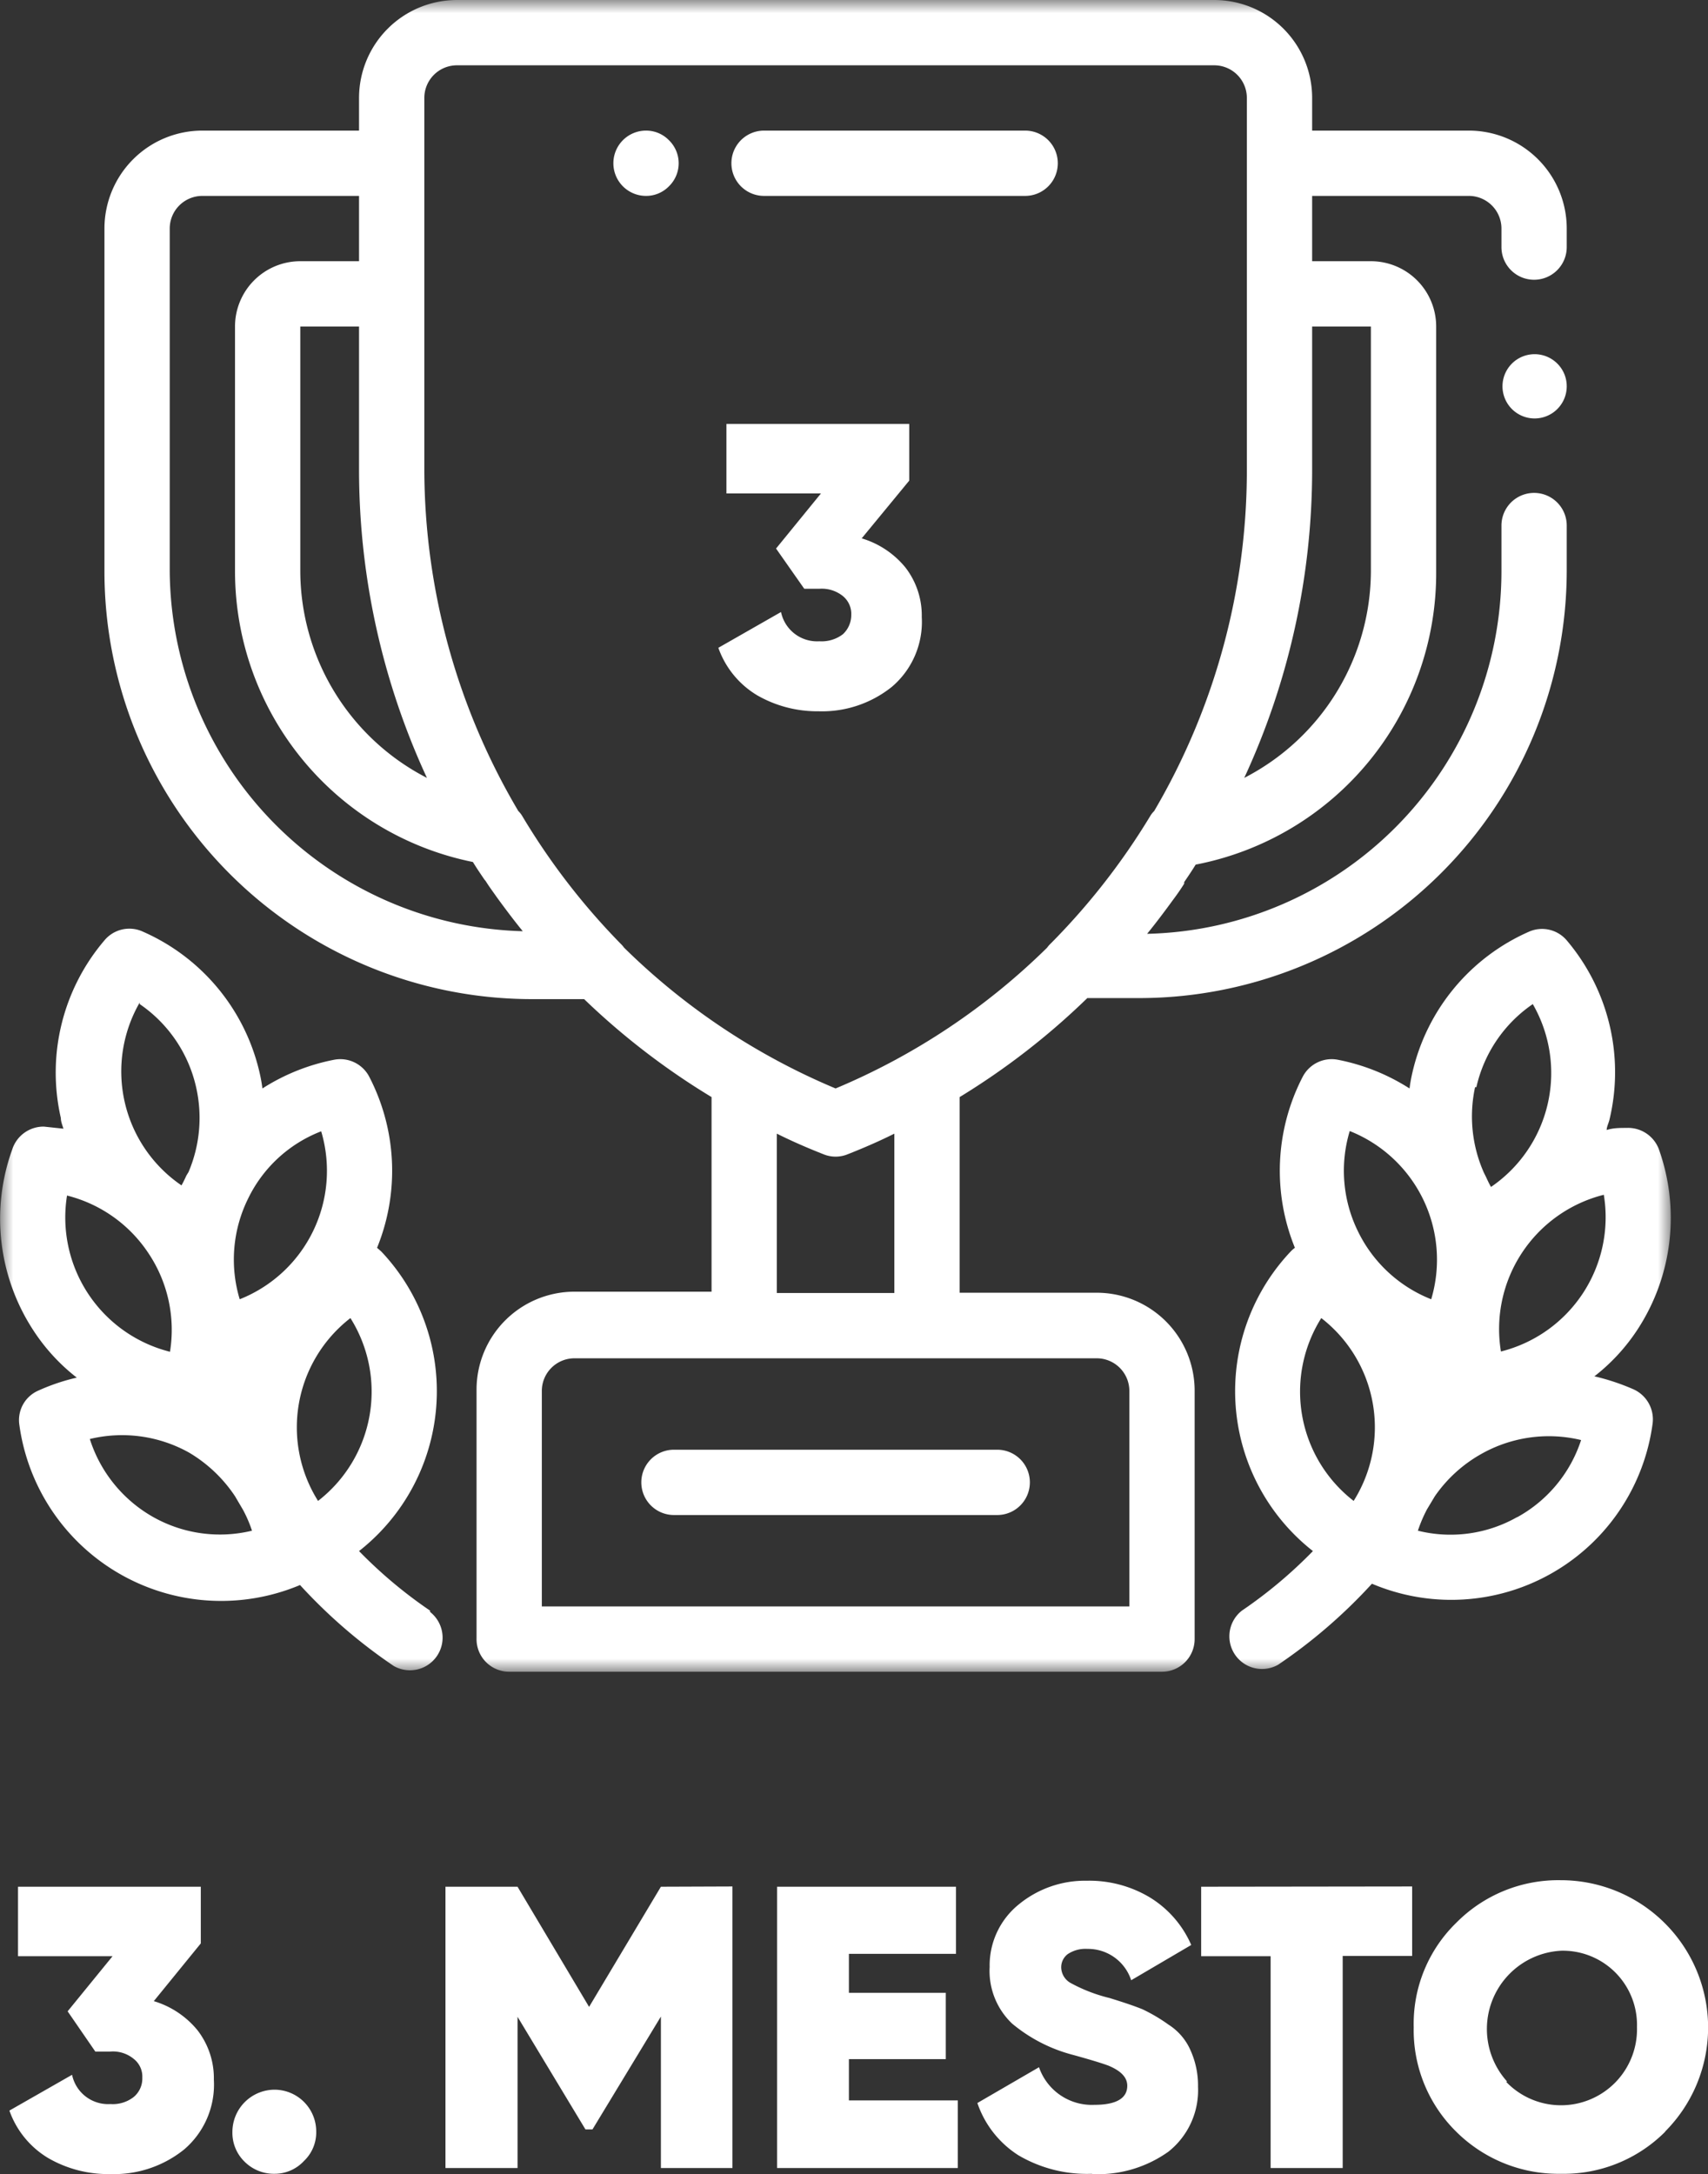 <svg xmlns="http://www.w3.org/2000/svg" xmlns:xlink="http://www.w3.org/1999/xlink" id="Layer_1" data-name="Layer 1" viewBox="0 0 65.41 83.23"><rect x="0" y="0" width="65.41" height="83.23" fill="#333333" stroke="none"/><defs><style>.cls-1{fill:#fff;}.cls-2{mask:url(#mask);}</style><mask id="mask" x="0" y="0" width="64" height="64" maskUnits="userSpaceOnUse"><g transform="translate(0)"><g id="mask0_26_139" data-name="mask0 26 139"><path class="cls-1" d="M64,0H0V64H64Z"></path></g></g></mask></defs><g class="cls-2"><path class="cls-1" d="M58.75,10.71A1.25,1.25,0,0,0,60,9.46V8.75A3.75,3.75,0,0,0,56.25,5h-6V3.75A3.75,3.75,0,0,0,46.5,0h-29a3.75,3.75,0,0,0-3.75,3.75V5h-6A3.75,3.75,0,0,0,4,8.75V21.88A16.38,16.38,0,0,0,20.37,38.25h2A27.69,27.69,0,0,0,27.25,42v7.45H22a3.75,3.75,0,0,0-3.75,3.75v9.51A1.25,1.25,0,0,0,19.5,64h25a1.25,1.25,0,0,0,1.25-1.25V53.24A3.75,3.75,0,0,0,42,49.49H36.75V42a27.69,27.69,0,0,0,4.89-3.79h2A16.38,16.38,0,0,0,60,21.88V20.12a1.25,1.25,0,0,0-2.5,0v1.76A13.89,13.89,0,0,1,43.93,35.75c.35-.43.68-.87,1-1.31l0,0c.15-.2.29-.4.42-.61l0-.06h0c.15-.22.3-.44.44-.67l0,0A11.36,11.36,0,0,0,55,21.88V12.5A2.5,2.5,0,0,0,52.5,10H50.25V7.5h6A1.25,1.25,0,0,1,57.5,8.75v.71A1.25,1.25,0,0,0,58.75,10.71ZM16.35,29.78a8.93,8.93,0,0,1-4.85-7.9V12.5h2.25V18A28.08,28.08,0,0,0,16.35,29.78ZM6.5,21.88V8.75A1.25,1.25,0,0,1,7.75,7.5h6V10H11.5A2.5,2.5,0,0,0,9,12.5v9.38A11.36,11.36,0,0,0,18.11,33l0,0c.14.23.29.45.44.67h0l.05.06c.13.21.28.41.42.61l0,0c.32.44.65.88,1,1.31A13.89,13.89,0,0,1,6.5,21.88ZM42,52a1.25,1.25,0,0,1,1.25,1.25V61.5H20.75V53.24A1.25,1.25,0,0,1,22,52H42Zm-12.25-2.5v-6.1c.58.29,1.18.55,1.79.79a1.22,1.22,0,0,0,.92,0c.61-.24,1.21-.5,1.79-.79v6.1ZM44.2,31.05a.9.9,0,0,0-.15.19,26.06,26.06,0,0,1-3.81,4.88,1.07,1.07,0,0,0-.14.16A25.68,25.68,0,0,1,32,41.67a25.68,25.68,0,0,1-8.1-5.39,1.07,1.07,0,0,0-.14-.16A26.06,26.06,0,0,1,20,31.24a.9.9,0,0,0-.15-.19A25.77,25.77,0,0,1,16.25,18V3.75A1.25,1.25,0,0,1,17.5,2.5h29a1.25,1.25,0,0,1,1.25,1.25V18A25.77,25.77,0,0,1,44.2,31.05ZM52.5,12.5v9.38a8.93,8.93,0,0,1-4.85,7.9A28.08,28.08,0,0,0,50.25,18V12.5Z" transform="translate(0)"></path><path class="cls-1" d="M62.54,53.18a8.56,8.56,0,0,0-1.48-.49,7.41,7.41,0,0,0,1.65-1.79A7.81,7.81,0,0,0,63.53,44a1.26,1.26,0,0,0-1.24-.82c-.26,0-.51,0-.76.08,0-.13.08-.27.11-.41A7.8,7.8,0,0,0,60,36a1.24,1.24,0,0,0-1.45-.33,7.8,7.8,0,0,0-4.46,5.39,6,6,0,0,0-.11.61,7.87,7.87,0,0,0-2.75-1.1,1.25,1.25,0,0,0-1.34.65,7.82,7.82,0,0,0-.3,6.55,1.07,1.07,0,0,0-.16.14,7.78,7.78,0,0,0,.85,11.47,17.58,17.58,0,0,1-2.72,2.28,1.25,1.25,0,0,0,1.39,2.07,20.16,20.16,0,0,0,3.59-3.1,7.78,7.78,0,0,0,10.75-6.14A1.26,1.26,0,0,0,62.54,53.18Zm-6-11.56a5.25,5.25,0,0,1,2.16-3.18,5.28,5.28,0,0,1-1.6,7c-.07-.12-.13-.25-.19-.38l-.08-.16A5.3,5.3,0,0,1,56.49,41.62ZM51.84,57.46a5.29,5.29,0,0,1-1.24-7,5.29,5.29,0,0,1,1.24,7ZM52,47.13a5.26,5.26,0,0,1-.31-3.83,5.3,5.3,0,0,1,3.12,6.44A5.27,5.27,0,0,1,52,47.13Zm6.1,10.95a5.17,5.17,0,0,1-3.8.52,5.32,5.32,0,0,1,.35-.82l.3-.5a5.33,5.33,0,0,1,1.8-1.63,5.26,5.26,0,0,1,3.8-.52A5.21,5.21,0,0,1,58.11,58.08Zm-.62-6.34a5.3,5.3,0,0,1,3.94-6,5.3,5.3,0,0,1-3.94,6Z" transform="translate(0)"></path><path class="cls-1" d="M16.47,61.66a17.58,17.58,0,0,1-2.72-2.28,7.78,7.78,0,0,0,.85-11.47l-.16-.14a7.82,7.82,0,0,0-.3-6.55,1.25,1.25,0,0,0-1.34-.65,7.87,7.87,0,0,0-2.75,1.1,6,6,0,0,0-.11-.61,7.8,7.8,0,0,0-4.46-5.39A1.24,1.24,0,0,0,4,36a7.8,7.8,0,0,0-1.67,6.8c0,.14.06.28.1.41l-.75-.08A1.26,1.26,0,0,0,.47,44a7.81,7.81,0,0,0,.82,6.95,7.41,7.41,0,0,0,1.65,1.79,7.82,7.82,0,0,0-1.48.5,1.23,1.23,0,0,0-.72,1.3,7.8,7.8,0,0,0,10.75,6.14,20.16,20.16,0,0,0,3.59,3.1,1.25,1.25,0,0,0,1.39-2.07ZM5.35,38.44a5.25,5.25,0,0,1,2.16,3.18,5.3,5.3,0,0,1-.29,3.25L7.14,45c-.06.13-.12.26-.19.38a5.28,5.28,0,0,1-1.6-7ZM2.57,45.77A5.28,5.28,0,0,1,5.7,48a5.27,5.27,0,0,1,.81,3.75,5.3,5.3,0,0,1-3.94-6ZM5.89,58.09a5.26,5.26,0,0,1-2.45-3,5.26,5.26,0,0,1,3.8.52A5.43,5.43,0,0,1,9,57.28l.3.51a4.83,4.83,0,0,1,.35.81A5.21,5.21,0,0,1,5.89,58.09Zm3.29-8.35a5.26,5.26,0,0,1,.31-3.83,5.18,5.18,0,0,1,2.81-2.6,5.29,5.29,0,0,1-3.12,6.43Zm3,7.72a5.29,5.29,0,0,1,1.24-7,5.29,5.29,0,0,1-1.24,7Z" transform="translate(0)"></path><path class="cls-1" d="M59.63,13.91a1.23,1.23,0,1,0,.37.88A1.22,1.22,0,0,0,59.63,13.91Z" transform="translate(0)"></path><path class="cls-1" d="M25.62,5.37A1.22,1.22,0,0,0,24.74,5a1.25,1.25,0,1,0,0,2.5,1.22,1.22,0,0,0,.88-.37,1.23,1.23,0,0,0,0-1.76Z" transform="translate(0)"></path><path class="cls-1" d="M39.26,5h-10a1.25,1.25,0,0,0,0,2.5h10a1.25,1.25,0,0,0,0-2.5Z" transform="translate(0)"></path><path class="cls-1" d="M38.19,55.5H25.81a1.25,1.25,0,0,0,0,2.5H38.19a1.25,1.25,0,0,0,0-2.5Z" transform="translate(0)"></path></g><path class="cls-1" d="M5.89,76.61a3.43,3.43,0,0,1,1.67,1.11,3,3,0,0,1,.63,1.9,3.26,3.26,0,0,1-1.14,2.67,4.27,4.27,0,0,1-2.82.94,4.58,4.58,0,0,1-2.38-.61A3.46,3.46,0,0,1,.36,80.8l2.4-1.37a1.41,1.41,0,0,0,1.47,1.12,1.3,1.3,0,0,0,.89-.27.92.92,0,0,0,.33-.74.86.86,0,0,0-.33-.72,1.25,1.25,0,0,0-.89-.28H3.65L2.59,77l1.72-2.11H.69V72.23h7V74.4Zm4.62,6.61a1.59,1.59,0,0,1-1.15-.47,1.54,1.54,0,0,1-.46-1.13A1.62,1.62,0,0,1,10.51,80a1.6,1.6,0,0,1,1.6,1.6,1.51,1.51,0,0,1-.47,1.13A1.53,1.53,0,0,1,10.51,83.22Zm17.54-11V83H25.31V77.2l-2.62,4.32h-.27l-2.6-4.31V83H17.06V72.23h2.76l2.74,4.6,2.75-4.6Zm4.46,8.19h4.17V83H29.76V72.23h6.85V74.8h-4.1v1.49h3.71v2.54H32.51Zm9.31,2.81A5.17,5.17,0,0,1,39,82.51a3.83,3.83,0,0,1-1.57-2l2.36-1.37a2.14,2.14,0,0,0,2.12,1.44c.84,0,1.26-.25,1.26-.73,0-.32-.24-.57-.72-.77-.21-.08-.66-.22-1.35-.41a6,6,0,0,1-2.34-1.2,2.78,2.78,0,0,1-.86-2.17A3,3,0,0,1,39,72.92,4,4,0,0,1,41.62,72a4.52,4.52,0,0,1,2.4.63,4,4,0,0,1,1.6,1.83l-2.3,1.35a1.74,1.74,0,0,0-1.68-1.2,1.22,1.22,0,0,0-.75.2.63.63,0,0,0-.25.51.7.7,0,0,0,.37.6,6.11,6.11,0,0,0,1.48.57c.52.16.94.3,1.26.43a6.36,6.36,0,0,1,1,.59,2.21,2.21,0,0,1,.85,1,3.27,3.27,0,0,1,.28,1.38,3,3,0,0,1-1.13,2.48A4.65,4.65,0,0,1,41.82,83.23Zm12.26-11v2.66H51.42V83H48.66V74.89H46V72.23Zm9.69,9.39a5.49,5.49,0,0,1-4,1.61,5.55,5.55,0,0,1-4-1.61,5.45,5.45,0,0,1-1.63-4,5.39,5.39,0,0,1,1.63-4,5.49,5.49,0,0,1,4-1.63,5.64,5.64,0,0,1,4,9.62Zm-6.08-1.9a2.91,2.91,0,0,0,5-2.11,2.84,2.84,0,0,0-2.9-2.92,3,3,0,0,0-2.08,5Z" transform="translate(0)"></path><path class="cls-1" d="M33,20.61a3.43,3.43,0,0,1,1.67,1.11,3,3,0,0,1,.63,1.9,3.26,3.26,0,0,1-1.14,2.67,4.27,4.27,0,0,1-2.82.94A4.61,4.61,0,0,1,29,26.62a3.46,3.46,0,0,1-1.49-1.82l2.4-1.37a1.41,1.41,0,0,0,1.47,1.12,1.34,1.34,0,0,0,.9-.27,1,1,0,0,0,.32-.74.88.88,0,0,0-.32-.72,1.29,1.29,0,0,0-.9-.28h-.58L29.72,21l1.72-2.11H27.82V16.23h7V18.4Z" transform="translate(0)"></path></svg>